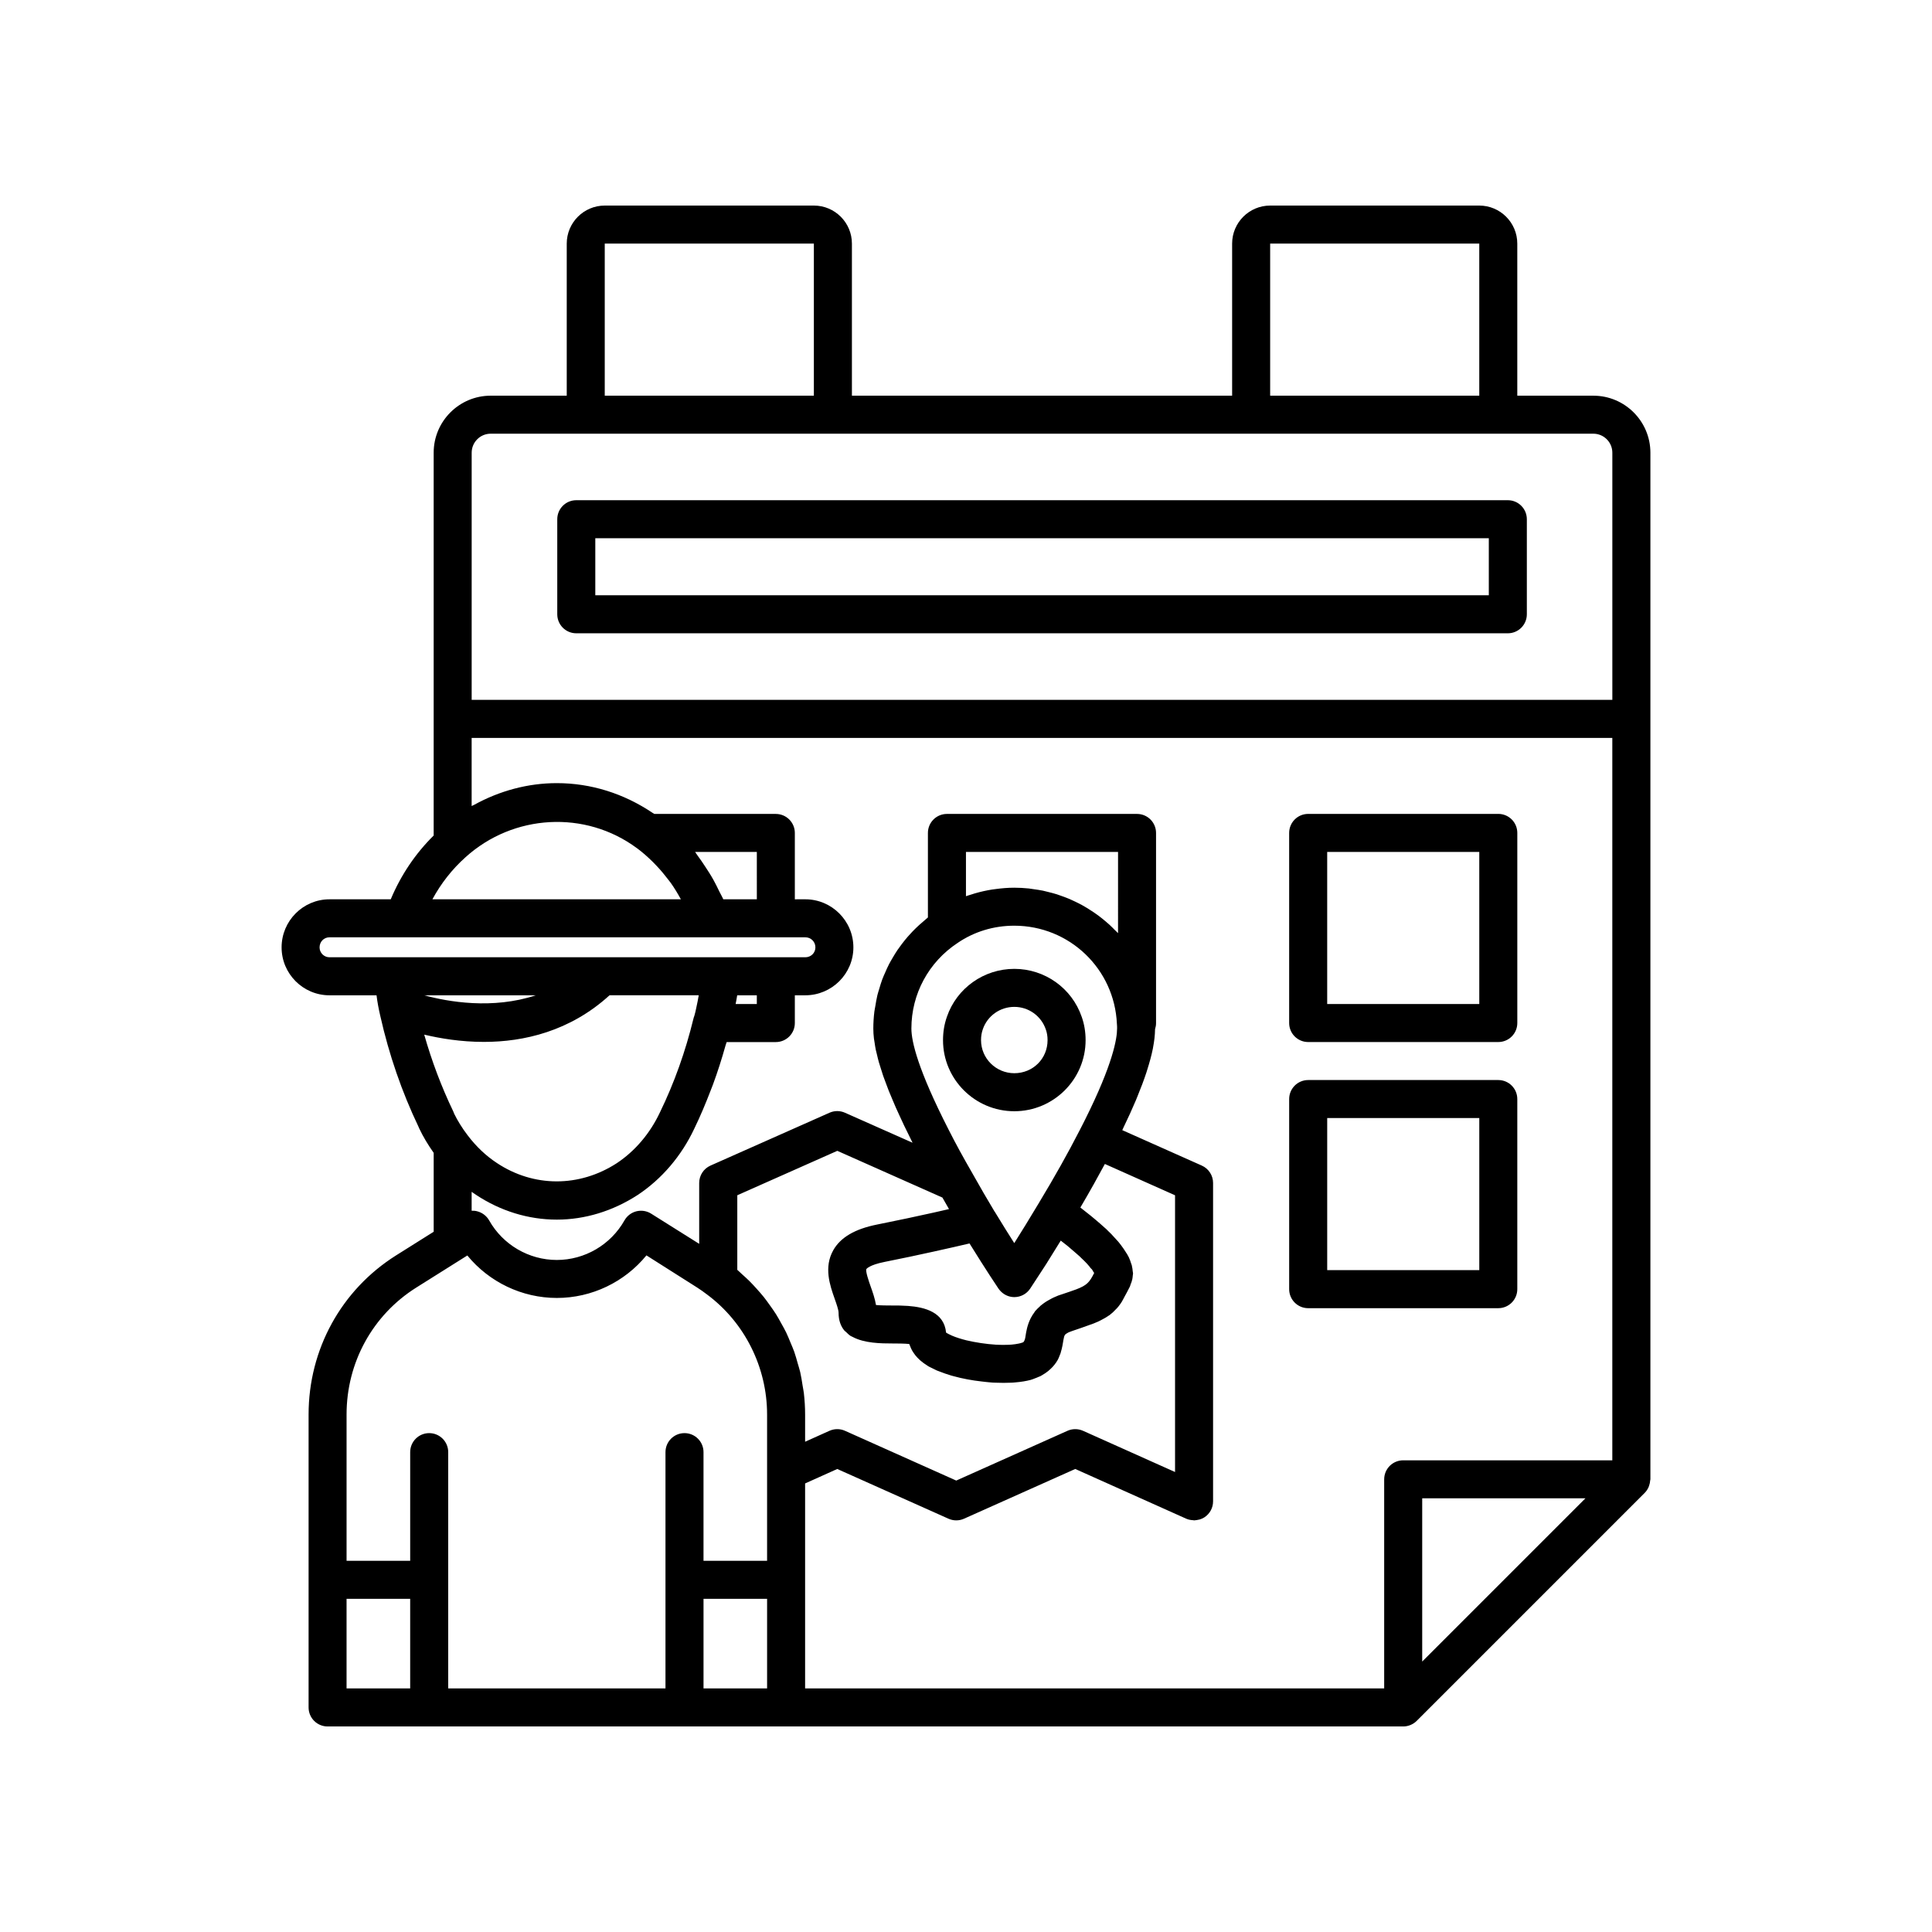<?xml version="1.0" encoding="UTF-8"?>
<!-- Uploaded to: SVG Repo, www.svgrepo.com, Generator: SVG Repo Mixer Tools -->
<svg fill="#000000" width="800px" height="800px" version="1.1" viewBox="144 144 512 512" xmlns="http://www.w3.org/2000/svg">
 <g>
  <path d="m566.25 248.86h-20.152v-40.305c0-5.555-4.523-10.078-10.078-10.078h-55.414c-5.555 0-10.078 4.523-10.078 10.078v40.305h-100.76v-40.305c0-5.555-4.523-10.078-10.078-10.078h-55.418c-5.555 0-10.078 4.523-10.078 10.078v40.305h-20.152c-8.336 0-15.113 6.781-15.113 15.113v101.45c-4.844 4.777-8.699 10.52-11.375 16.902h-16.234c-7 0-12.691 5.715-12.691 12.742 0 7 5.691 12.699 12.695 12.699h12.465c0.219 1.77 0.551 3.606 1.012 5.539 2.293 10.199 5.691 20.059 10.117 29.309 0.051 0.137 0.102 0.27 0.168 0.402 1.07 2.277 2.394 4.438 3.848 6.5v20.91l-9.992 6.281c-14.5 9.141-23.16 24.898-23.16 42.145v77.637c0 2.785 2.254 5.039 5.039 5.039h26.953c0.168 0 0.336 0.004 0.5 0h0.004 65.898 0.012 0.004 1.227 0.004 0.016 190.44c0.66 0 1.316-0.137 1.93-0.391 0.617-0.258 1.176-0.629 1.641-1.094l60.445-60.445c0.012-0.012 0.02-0.027 0.031-0.035 0.41-0.418 0.715-0.902 0.953-1.414 0.074-0.152 0.113-0.312 0.168-0.473 0.152-0.434 0.242-0.879 0.27-1.34 0.004-0.105 0.059-0.195 0.059-0.301v-272.06c0-8.336-6.781-15.113-15.117-15.113zm-85.645-40.305h55.418v40.305h-55.418zm-176.34 0h55.418v40.305h-55.418zm-35.266 55.418c0-2.781 2.258-5.039 5.039-5.039h292.21c2.781 0 5.039 2.258 5.039 5.039v65.496h-302.29zm-1.656 107.22c12.691-11.496 31.773-12.551 45.438-2.422 0.008 0.004 0.012 0.008 0.02 0.012h0.004c0.008 0.004 0.016 0.008 0.02 0.012 1.477 1.086 2.859 2.328 4.188 3.633 0.363 0.355 0.707 0.727 1.059 1.098 1.027 1.09 1.996 2.238 2.91 3.445 0.254 0.336 0.523 0.652 0.77 0.996 0.984 1.383 1.863 2.848 2.688 4.352l-65.848 0.004c2.273-4.203 5.234-7.977 8.754-11.129zm77.227 11.129h-8.891c-0.316-0.742-0.742-1.418-1.086-2.141-0.484-1.012-0.973-2.012-1.516-2.988-0.699-1.262-1.469-2.461-2.266-3.652-0.617-0.926-1.219-1.852-1.891-2.731-0.254-0.332-0.457-0.707-0.715-1.031l16.363-0.004zm-115.88 12.742c0-1.496 1.152-2.668 2.617-2.668h126.11c1.496 0 2.672 1.172 2.672 2.668 0 1.473-1.176 2.621-2.672 2.621h-126.11c-1.441 0-2.617-1.176-2.617-2.621zm78.773 57.188c-9.973 6.465-22.051 6.41-31.77-0.035-2.883-1.895-5.484-4.348-7.742-7.324-1.477-1.922-2.746-4-3.582-5.727-0.074-0.223-0.156-0.434-0.254-0.641-3.106-6.457-5.672-13.246-7.691-20.336 4.223 1.004 9.699 1.926 15.824 1.926 10.52 0 22.793-2.781 33.285-12.355h23.637c-0.168 1.027-0.379 2.117-0.641 3.285-0.145 0.746-0.316 1.465-0.516 2.156-0.098 0.23-0.176 0.477-0.234 0.723-2.125 8.746-5.102 17.086-8.879 24.848-2.633 5.606-6.606 10.273-11.438 13.48zm-51.035-44.488h29.566c-11.492 3.805-23.312 1.707-29.566 0zm82.934 0h5.203v2.316h-5.617c0.137-0.77 0.316-1.57 0.414-2.316zm-85.066 77.469 12.344-7.758 1.207-0.758c5.769 7.039 14.465 11.254 23.723 11.254 9.27 0 17.973-4.223 23.742-11.281l13.406 8.5c0.879 0.574 1.73 1.152 2.617 1.84 9.988 7.398 15.949 19.297 15.949 31.824v38.77h-16.848v-28.793c0-2.785-2.254-5.039-5.039-5.039s-5.039 2.254-5.039 5.039v62.621h-57.578v-62.621c0-2.785-2.254-5.039-5.039-5.039s-5.039 2.254-5.039 5.039v28.793h-16.859v-38.77c0-13.77 6.898-26.34 18.453-33.621zm179.3-4.516-0.031 0.031c0.188 0.246 0.316 0.449 0.406 0.605-1.254 2.473-1.895 3.238-4.727 4.332-1.133 0.406-2.402 0.852-3.953 1.363-0.57 0.156-1.133 0.383-1.645 0.625-0.336 0.133-0.656 0.285-0.984 0.461-0.012 0.004-0.016 0.012-0.027 0.016-0.277 0.137-0.52 0.281-0.773 0.426-0.43 0.238-0.828 0.484-1.199 0.754-0.258 0.184-0.504 0.363-0.73 0.555-0.035 0.031-0.086 0.062-0.121 0.094-0.109 0.09-0.234 0.234-0.34 0.332-0.34 0.312-0.676 0.621-0.953 0.945-0.074 0.078-0.148 0.16-0.219 0.238-0.086 0.105-0.117 0.207-0.195 0.312-0.371 0.5-0.688 0.996-0.941 1.5-0.023 0.051-0.055 0.105-0.078 0.156-0.844 1.723-1.129 3.398-1.312 4.621-0.074 0.5-0.188 1.246-0.605 1.625-0.023 0.008-0.09 0.035-0.137 0.055-0.266 0.121-0.652 0.199-1.012 0.289-0.609 0.125-1.242 0.227-2 0.289-0.188 0.02-0.438 0.004-0.621 0.039-0.434 0.02-0.891 0.027-1.375 0.027-0.672-0.004-1.336-0.004-2.055-0.047h-0.023c-2.621-0.164-5.43-0.594-7.867-1.168-1.414-0.359-2.746-0.77-3.852-1.254-0.301-0.125-0.59-0.266-0.898-0.434-0.121-0.07-0.281-0.141-0.383-0.211-0.078-0.051-0.172-0.102-0.227-0.145-0.523-5.387-5.578-6.731-10.09-7.066-0.152-0.012-0.289-0.012-0.438-0.02-0.594-0.035-1.184-0.066-1.742-0.078-0.43-0.008-0.809-0.008-1.203-0.008-0.242 0-0.512-0.004-0.738-0.004h-0.105c-1.246 0-3.023-0.008-4.258-0.129-0.285-1.719-0.859-3.359-1.43-4.965-0.004-0.012-0.008-0.023-0.012-0.035-0.012-0.031-0.031-0.09-0.043-0.121-0.41-1.164-1.355-3.887-1.051-4.418 0.004-0.012 0.707-1.062 4.809-1.883 4.652-0.922 9.039-1.859 13.047-2.746 3.84-0.844 7.086-1.59 9.469-2.148 4.367 7.055 7.523 11.754 7.676 11.973 0.215 0.316 0.469 0.594 0.738 0.852 0.926 0.879 2.152 1.395 3.457 1.395h0.012c1.684-0.004 3.246-0.848 4.184-2.242 0 0 1.039-1.566 2.731-4.18l1.566-2.41c1.102-1.762 2.406-3.852 3.812-6.141 0.602 0.477 1.172 0.902 1.816 1.422 0.668 0.551 1.34 1.141 1.984 1.703l1.18 1.031c0.137 0.152 0.281 0.297 0.434 0.43 0.32 0.281 0.594 0.562 0.887 0.852 0.488 0.48 0.887 0.926 1.285 1.406 0.004 0.004 0.012 0.012 0.016 0.02 0.176 0.262 0.297 0.414 0.523 0.633l0.02-0.016c0.113 0.148 0.242 0.316 0.344 0.461zm6.695-89.418c-0.242-0.266-0.52-0.5-0.77-0.754-0.488-0.5-0.977-0.996-1.492-1.469-0.391-0.355-0.793-0.695-1.195-1.035-0.527-0.445-1.059-0.875-1.609-1.289-0.426-0.32-0.855-0.625-1.297-0.926-0.57-0.391-1.148-0.766-1.742-1.129-0.449-0.273-0.906-0.543-1.367-0.797-0.613-0.34-1.242-0.652-1.879-0.957-0.473-0.227-0.945-0.453-1.426-0.66-0.664-0.285-1.34-0.535-2.019-0.781-0.484-0.176-0.965-0.359-1.457-0.512-0.719-0.227-1.453-0.41-2.191-0.594-0.48-0.121-0.953-0.254-1.441-0.355-0.82-0.168-1.66-0.285-2.5-0.402-0.422-0.059-0.832-0.141-1.258-0.184-1.273-0.129-2.562-0.203-3.871-0.203-1.684 0-3.344 0.145-4.988 0.367-0.297 0.039-0.594 0.07-0.891 0.117-1.547 0.246-3.07 0.59-4.562 1.023-0.336 0.098-0.668 0.211-1 0.316-0.441 0.141-0.902 0.262-1.348 0.43v-11.73h40.305zm-42.5 2.582c4.363-2.981 9.551-4.562 14.992-4.562 14.617 0 26.566 11.43 27.207 26.016 0.004 0.109 0.016 0.211 0.023 0.32 0.035 0.316 0.023 0.605 0.023 0.922 0 2.676-1.098 9.363-8.48 24.137-0.277 0.574-0.566 1.133-0.852 1.688l-0.645 1.254c-2.981 5.824-6.582 12.25-10.711 19.086-0.016 0.027-0.027 0.055-0.043 0.078-2.461 4.129-4.738 7.789-6.516 10.617-1.473-2.312-3.246-5.144-5.164-8.305-0.016-0.027-0.043-0.043-0.059-0.066-1.871-3.109-3.844-6.504-5.859-10.098 0-0.004-0.004-0.004-0.004-0.008-0.008-0.016-0.016-0.027-0.023-0.043-2.441-4.223-4.488-7.981-6.273-11.512-8.168-15.98-9.879-23.41-9.879-26.828-0.004-9.148 4.551-17.617 12.262-22.695zm-4.043 67.488c0.582 1.039 1.168 2.055 1.746 3.051-1.266 0.293-2.586 0.594-3.984 0.91-4.262 0.949-9.445 2.066-15.086 3.188-5.871 1.176-9.656 3.394-11.586 6.781-2.582 4.547-0.887 9.363 0.355 12.879 0.461 1.312 1.039 2.941 1.039 3.719 0 2.039 0.586 3.566 1.535 4.711 0.129 0.156 0.316 0.254 0.461 0.398 0.379 0.375 0.754 0.758 1.211 1.043 0.145 0.09 0.32 0.141 0.473 0.223 3.148 1.719 7.609 1.758 10.578 1.758 0.117 0 0.285 0.004 0.414 0.004 0.57 0 1.188 0 1.84 0.016 0.031 0 0.055 0.004 0.082 0.004 0.766 0.02 1.527 0.051 2.137 0.117 0.035 0.098 0.066 0.184 0.102 0.262 0.027 0.082 0.074 0.152 0.102 0.23 0.137 0.383 0.301 0.773 0.516 1.168 0.141 0.262 0.312 0.508 0.48 0.758 0.141 0.203 0.273 0.402 0.438 0.605 0.312 0.391 0.668 0.758 1.055 1.117 0.082 0.074 0.152 0.148 0.238 0.223 0.52 0.457 1.098 0.883 1.734 1.277 0.035 0.02 0.055 0.043 0.086 0.062 0.012 0.008 0.027 0.012 0.039 0.02 0.102 0.062 0.184 0.137 0.289 0.195 0.301 0.18 0.629 0.309 0.945 0.469 0.312 0.16 0.621 0.32 0.957 0.473 0.109 0.047 0.211 0.113 0.32 0.156 0.203 0.09 0.453 0.16 0.664 0.25 0.5 0.203 1.012 0.395 1.551 0.578 0.512 0.176 1.031 0.348 1.574 0.508 0.223 0.066 0.449 0.121 0.676 0.184 2.34 0.645 4.883 1.121 7.5 1.406 0.027 0.004 0.055 0.008 0.086 0.008 0.598 0.062 1.191 0.152 1.789 0.195 0.695 0.062 1.328 0.129 1.883 0.113 1.367 0.055 2.672 0.059 3.637 0.004 0.43 0 0.914-0.02 1.371-0.078 1.625-0.137 2.914-0.344 4.168-0.676 0.363-0.109 0.703-0.234 1.094-0.395 0.121-0.039 0.363-0.137 0.48-0.184 0.246-0.102 0.445-0.188 0.508-0.219 0.129-0.059 0.293-0.098 0.414-0.16 0.402-0.203 0.734-0.43 1.082-0.652 0.047-0.031 0.133-0.066 0.176-0.094 0.031-0.02 0.055-0.043 0.086-0.062 0.262-0.176 0.504-0.352 0.734-0.539 0.039-0.031 0.082-0.055 0.117-0.086 0.027-0.02 0.043-0.055 0.066-0.074 0.766-0.641 1.398-1.316 1.871-2.019 0.016-0.023 0.039-0.035 0.051-0.055 0.348-0.508 0.621-1.004 0.715-1.266 0.086-0.176 0.152-0.387 0.234-0.586 0.078-0.195 0.168-0.391 0.234-0.586 0.012-0.035 0.035-0.074 0.043-0.109 0.035-0.105 0.039-0.176 0.07-0.277 0.16-0.527 0.285-1.031 0.375-1.5 0.004-0.027 0.016-0.051 0.02-0.078l0.016-0.078c0.023-0.133 0.047-0.254 0.066-0.379l0.086-0.48c0.062-0.398 0.121-0.797 0.281-1.465 0 0 0.02-0.07 0.035-0.137 0.055-0.168 0.121-0.32 0.207-0.445 0.051-0.051 0.125-0.129 0.133-0.141 0.148-0.129 0.285-0.23 0.836-0.531 0.137-0.047 0.359-0.133 0.582-0.219 0.164-0.059 0.258-0.102 0.453-0.168 1.656-0.551 3.008-1.023 4.238-1.477 0.457-0.164 0.957-0.34 1.363-0.488 0.906-0.348 1.668-0.707 2.004-0.906 0.035-0.016 0.059-0.039 0.094-0.055 0.676-0.336 1.285-0.695 1.832-1.078 0.094-0.066 0.207-0.121 0.297-0.188 0.594-0.441 1.129-0.941 1.629-1.496 0.023-0.023 0.051-0.043 0.074-0.066 0.516-0.508 0.871-1.004 1.168-1.418 0.242-0.324 0.453-0.688 0.688-1.133 0.055-0.094 0.121-0.223 0.191-0.363 0.055-0.09 0.109-0.227 0.168-0.32 0.461-0.816 0.941-1.719 1.465-2.769 0.082-0.168 0.098-0.348 0.168-0.516 0.199-0.465 0.367-0.941 0.469-1.441 0.062-0.305 0.09-0.617 0.117-0.93 0.016-0.199 0.074-0.391 0.074-0.594 0-0.18-0.07-0.363-0.082-0.543-0.035-0.477-0.105-0.965-0.227-1.461-0.016-0.055-0.008-0.105-0.023-0.156-0.035-0.148-0.121-0.289-0.164-0.438-0.172-0.547-0.344-1.098-0.621-1.668-0.238-0.504-0.543-0.973-0.852-1.445-0.348-0.555-0.727-1.121-1.172-1.703-0.133-0.172-0.238-0.344-0.395-0.516-0.094-0.121-0.195-0.25-0.301-0.375l0.004-0.004c-0.176-0.211-0.383-0.41-0.562-0.617-0.383-0.434-0.766-0.867-1.199-1.312-0.059-0.062-0.105-0.121-0.168-0.184-0.277-0.277-0.555-0.555-0.852-0.832-0.152-0.176-0.316-0.344-0.492-0.496l-0.562-0.492c-0.676-0.621-1.426-1.266-2.191-1.914-0.395-0.34-0.82-0.695-1.293-1.078-0.078-0.066-0.168-0.129-0.246-0.195-0.664-0.535-1.332-1.07-2.055-1.625-0.172-0.133-0.328-0.262-0.504-0.398 1.246-2.117 2.434-4.188 3.57-6.215 0.184-0.328 0.352-0.641 0.531-0.969 0.82-1.473 1.637-2.941 2.394-4.359l18.598 8.301v73.336l-24.387-10.926c-1.32-0.582-2.809-0.582-4.117 0l-29.484 13.191-29.473-13.188c-0.656-0.297-1.355-0.441-2.062-0.441-0.703 0-1.406 0.148-2.066 0.441l-6.449 2.898v-7.227c0-1.91-0.121-3.809-0.336-5.688-0.074-0.645-0.223-1.273-0.32-1.914-0.191-1.219-0.371-2.441-0.648-3.641-0.18-0.777-0.434-1.527-0.652-2.293-0.293-1.031-0.566-2.062-0.922-3.07-0.293-0.832-0.652-1.629-0.988-2.441-0.375-0.902-0.73-1.805-1.156-2.684-0.41-0.848-0.879-1.66-1.336-2.481-0.441-0.793-0.871-1.594-1.355-2.363-0.52-0.828-1.09-1.617-1.66-2.414-0.508-0.711-1.012-1.426-1.559-2.109-0.617-0.773-1.277-1.508-1.938-2.246-0.59-0.656-1.184-1.305-1.809-1.93-0.676-0.676-1.387-1.316-2.102-1.949-0.406-0.359-0.773-0.758-1.191-1.105v-19.766l26.504-11.773zm-63.309 106.33h16.848v23.754h-16.848zm-94.598 0h16.859v23.754h-16.859zm274.98-31.664v55.418h-153.46v-54.324l8.52-3.832 29.48 13.18c1.312 0.582 2.805 0.582 4.109 0l29.484-13.184 29.426 13.188c0.59 0.258 1.219 0.363 1.844 0.391 0.074 0.004 0.145 0.047 0.219 0.047 0.062 0 0.125-0.023 0.188-0.027 0.281-0.012 0.559-0.062 0.836-0.121 0.16-0.035 0.324-0.047 0.48-0.098 0.43-0.133 0.844-0.316 1.234-0.566 1.434-0.926 2.297-2.519 2.297-4.227v-84.387c0-1.988-1.172-3.793-2.988-4.602l-21.074-9.391c0.105-0.215 0.172-0.395 0.277-0.609 1.246-2.574 2.371-5.031 3.34-7.336 0.121-0.293 0.23-0.57 0.348-0.855 0.953-2.312 1.781-4.504 2.445-6.531 0.062-0.191 0.109-0.371 0.172-0.559 0.656-2.062 1.184-3.996 1.531-5.75 0.016-0.078 0.02-0.145 0.035-0.219 0.34-1.766 0.52-3.375 0.535-4.812 0-0.039 0.016-0.09 0.016-0.129 0.16-0.504 0.25-1.027 0.25-1.578v-50.383c0-2.785-2.254-5.039-5.039-5.039h-50.379c-2.785 0-5.039 2.254-5.039 5.039v22.395c-0.277 0.215-0.52 0.461-0.789 0.684-0.492 0.402-0.969 0.82-1.438 1.246-0.633 0.57-1.242 1.16-1.832 1.77-0.445 0.461-0.875 0.93-1.293 1.41-0.547 0.633-1.066 1.281-1.57 1.945-0.387 0.512-0.766 1.02-1.125 1.547-0.469 0.691-0.898 1.402-1.316 2.121-0.32 0.547-0.641 1.086-0.934 1.648-0.391 0.754-0.727 1.527-1.066 2.305-0.246 0.566-0.504 1.125-0.723 1.703-0.309 0.828-0.559 1.68-0.809 2.531-0.164 0.559-0.355 1.105-0.492 1.676-0.23 0.953-0.387 1.926-0.547 2.898-0.078 0.492-0.195 0.977-0.258 1.473-0.18 1.48-0.277 2.977-0.277 4.488 0 0.836 0.055 1.719 0.164 2.656 0.035 0.324 0.117 0.691 0.168 1.031 0.094 0.633 0.18 1.258 0.32 1.938 0.09 0.43 0.223 0.906 0.332 1.355 0.152 0.637 0.293 1.258 0.484 1.934 0.148 0.52 0.344 1.09 0.512 1.633 0.207 0.66 0.398 1.305 0.637 2 0.207 0.594 0.457 1.238 0.691 1.863 0.262 0.703 0.508 1.395 0.805 2.133 0.262 0.66 0.57 1.371 0.863 2.062 0.32 0.762 0.625 1.512 0.98 2.309 0.316 0.715 0.676 1.48 1.016 2.223 0.387 0.844 0.766 1.676 1.188 2.559 0.355 0.742 0.75 1.531 1.129 2.301 0.371 0.758 0.715 1.477 1.109 2.262l-17.914-7.953c-1.309-0.582-2.785-0.582-4.094 0l-31.543 14.008c-1.82 0.809-2.992 2.613-2.992 4.606v16.129l-12.766-8.02c-1.16-0.719-2.566-0.93-3.902-0.594-1.328 0.344-2.461 1.211-3.133 2.402-3.652 6.469-10.523 10.488-17.93 10.488-7.41 0-14.281-4.019-17.934-10.488-0.68-1.195-1.82-2.066-3.152-2.406-0.484-0.133-0.98-0.176-1.484-0.156v-5.004c0.379 0.27 0.758 0.531 1.145 0.781 6.488 4.305 13.898 6.582 21.426 6.582 7.43 0 14.82-2.25 21.422-6.527 6.414-4.254 11.609-10.352 15-17.562 1.605-3.297 3.039-6.723 4.379-10.215 0.191-0.504 0.398-0.996 0.582-1.5 1.242-3.363 2.34-6.812 3.324-10.324 0.09-0.312 0.211-0.609 0.297-0.922l13.035-0.004c2.785 0 5.039-2.254 5.039-5.039v-7.356h2.769c7.031 0 12.746-5.699 12.746-12.699 0-7.027-5.719-12.742-12.746-12.742l-2.769 0.004v-17.586c0-2.785-2.254-5.039-5.039-5.039h-32.188c-0.141-0.098-0.297-0.164-0.438-0.258-7.637-5.156-16.367-7.906-25.41-7.906-7.664 0-15.172 2.031-21.918 5.754-0.215 0.121-0.445 0.195-0.656 0.316v-18.055h302.29v191.45l-55.418-0.004c-2.785 0-5.039 2.254-5.039 5.039zm10.078 48.293v-43.258h43.258z"/>
  <path d="m543.59 276.56h-246.87c-2.785 0-5.039 2.254-5.039 5.039v25.191c0 2.785 2.254 5.039 5.039 5.039h246.87c2.785 0 5.039-2.254 5.039-5.039v-25.191c-0.004-2.785-2.258-5.039-5.039-5.039zm-5.039 25.191h-236.79v-15.113h236.79z"/>
  <path d="m490.68 420.15h50.383c2.785 0 5.039-2.254 5.039-5.039v-50.383c0-2.785-2.254-5.039-5.039-5.039l-50.383 0.004c-2.785 0-5.039 2.254-5.039 5.039v50.383c0 2.781 2.254 5.035 5.039 5.035zm5.039-50.379h40.305v40.305h-40.305z"/>
  <path d="m546.1 485.64v-50.379c0-2.785-2.254-5.039-5.039-5.039h-50.379c-2.785 0-5.039 2.254-5.039 5.039v50.383c0 2.785 2.254 5.039 5.039 5.039h50.383c2.785-0.004 5.035-2.258 5.035-5.043zm-10.074-5.039h-40.305v-40.305h40.305z"/>
  <path d="m412.8 438.49c10.414 0 18.895-8.453 18.895-18.84 0-2.188-0.355-4.289-1.027-6.168-2.609-7.609-9.785-12.723-17.863-12.723-8.074 0-15.254 5.113-17.852 12.668-0.695 1.949-1.043 4.043-1.043 6.223-0.004 10.387 8.473 18.84 18.891 18.84zm-8.34-21.738c1.219-3.543 4.57-5.918 8.34-5.918s7.121 2.375 8.355 5.984c0.309 0.867 0.461 1.789 0.461 2.832 0 4.914-3.871 8.762-8.816 8.762-4.859 0-8.816-3.93-8.816-8.762 0-1.043 0.152-1.973 0.477-2.898z"/>
 </g>
</svg>